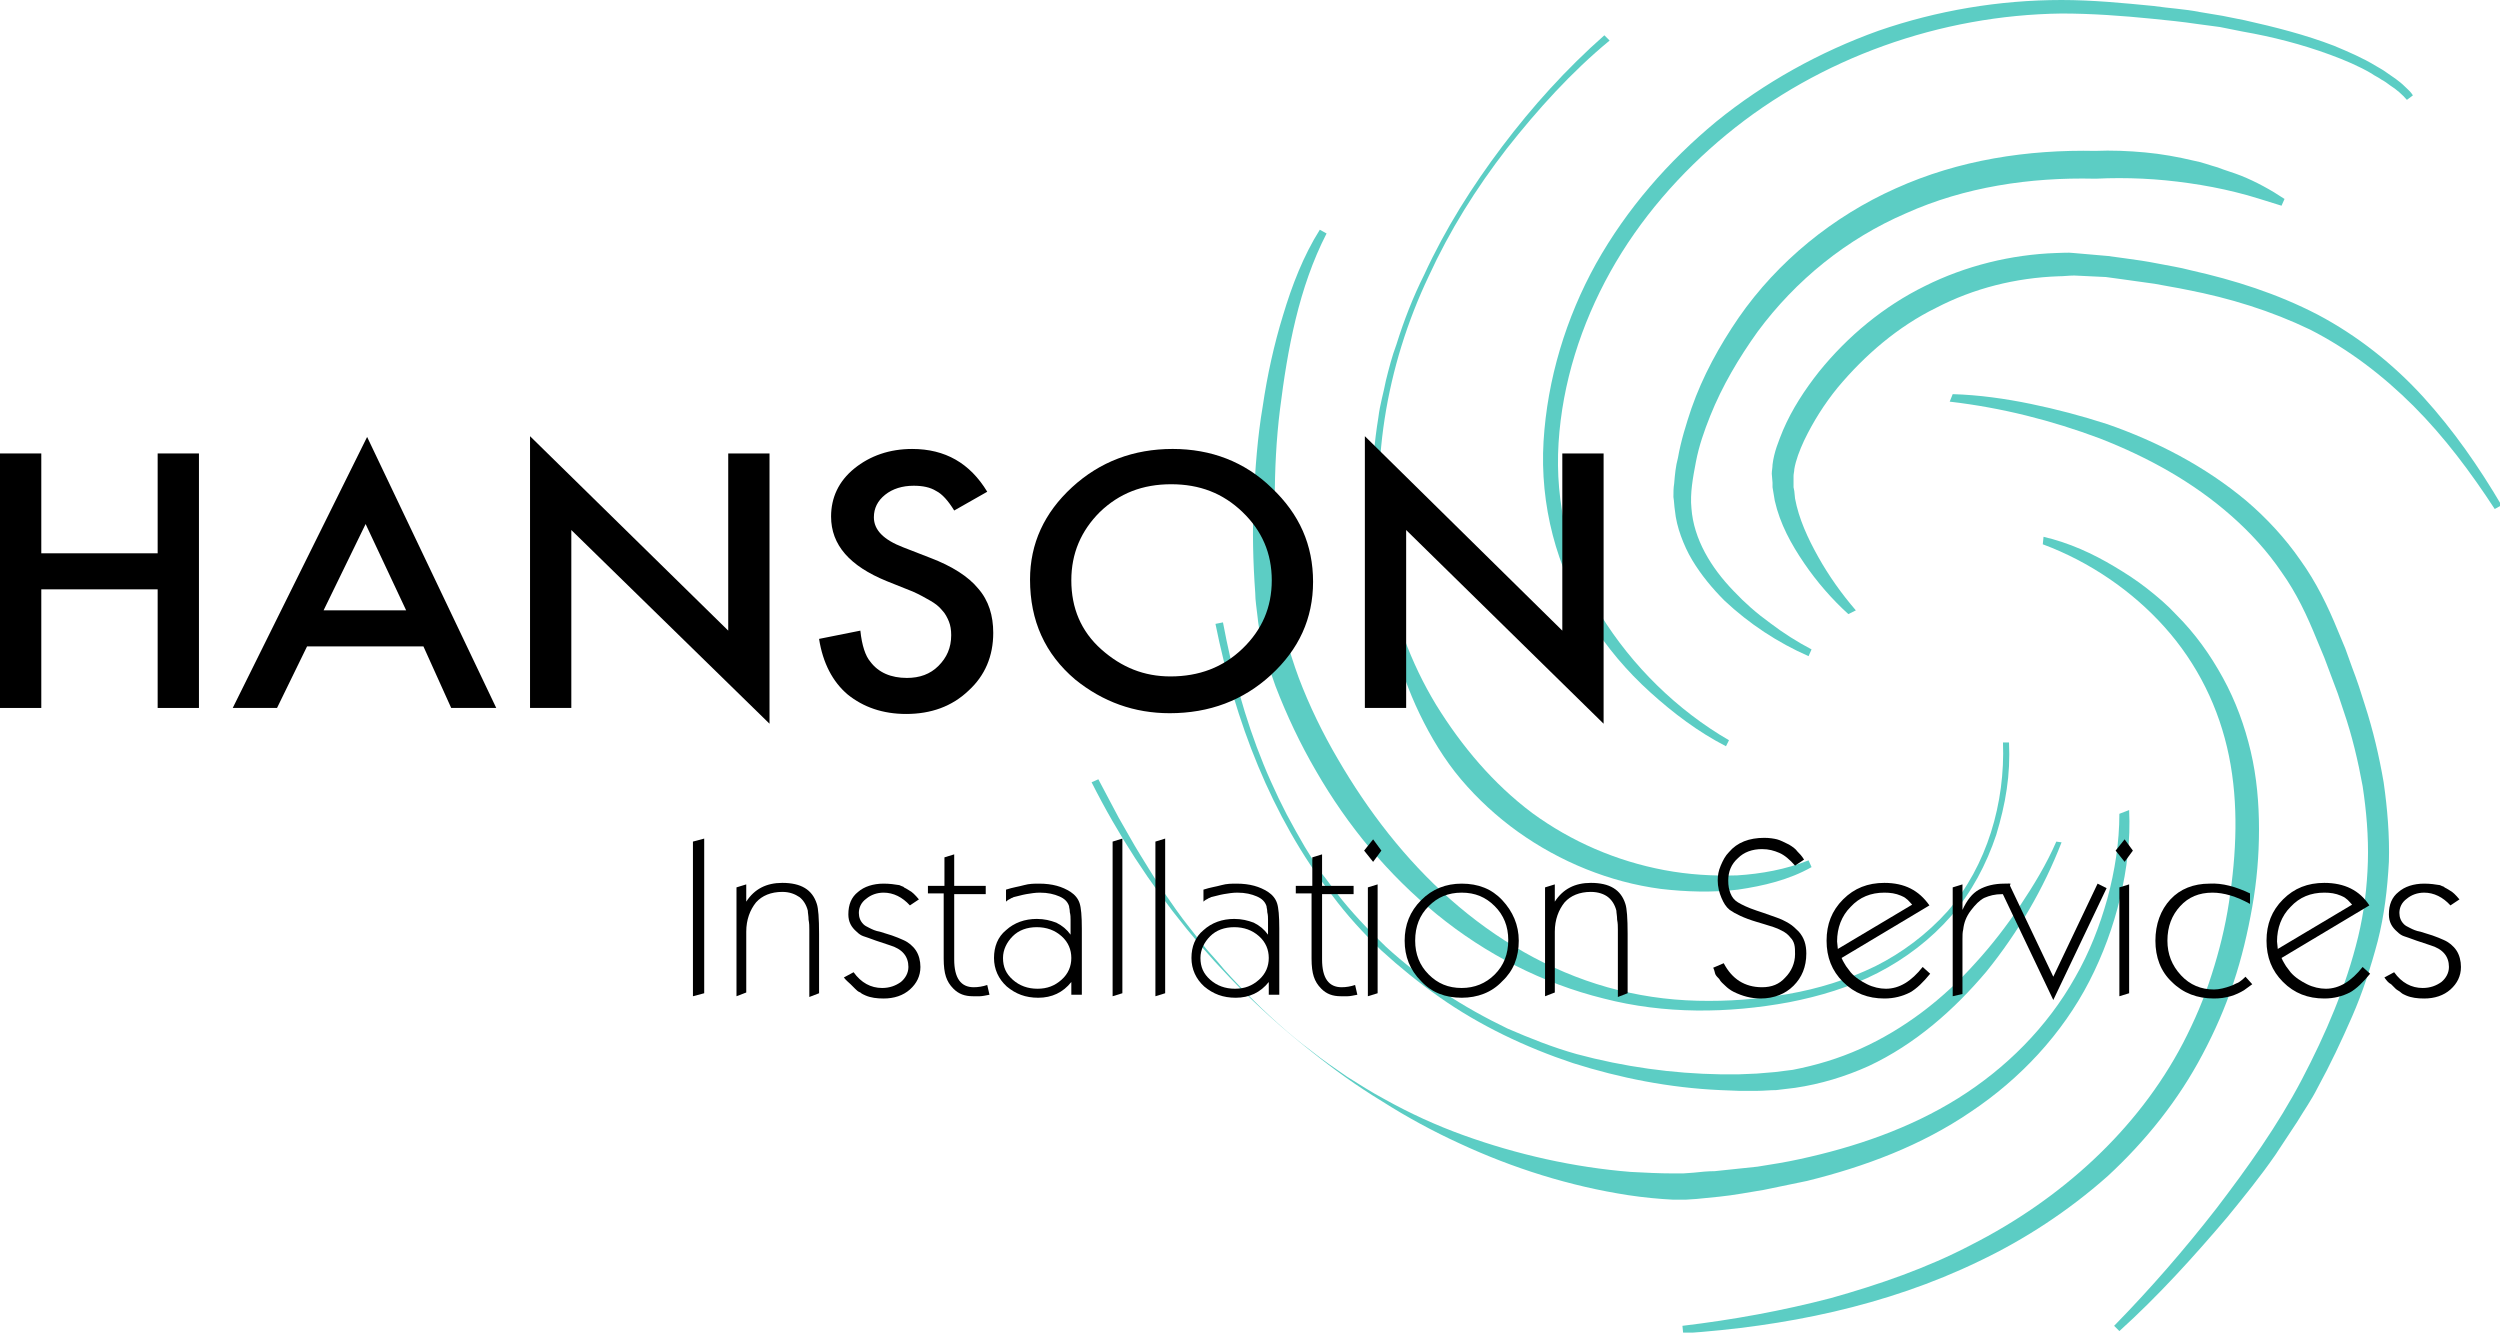 <?xml version="1.0" encoding="utf-8"?>
<!-- Generator: Adobe Illustrator 23.0.2, SVG Export Plug-In . SVG Version: 6.00 Build 0)  -->
<svg version="1.1" id="Layer_1" xmlns="http://www.w3.org/2000/svg" xmlns:xlink="http://www.w3.org/1999/xlink" x="0px" y="0px"
	 viewBox="0 0 333 177.5" style="enable-background:new 0 0 333 177.5;" xml:space="preserve">
<style type="text/css">
	.st0{fill:#5CCDC4;}
</style>
<g>
	<path class="st0" d="M246.2,81.8c-2.2-2-4.2-4.3-5.9-6.8c-1.7-2.5-3.2-5.2-3.9-8.3l-0.2-1.2l-0.1-0.6l0-0.6l-0.1-1.2
		c0-0.4,0.1-0.8,0.1-1.2c0.2-1.7,0.8-3.1,1.4-4.6c1.2-2.8,2.9-5.4,4.8-7.8c3.8-4.7,8.6-8.7,14.1-11.4c5.4-2.7,11.5-4.2,17.5-4.4
		c0.8,0,1.5-0.1,2.3,0l2.3,0.2l2.3,0.2l2.2,0.3c1.5,0.2,2.9,0.4,4.4,0.7c1.5,0.3,2.9,0.5,4.4,0.9c5.8,1.3,11.5,3.1,16.9,5.9
		c5.3,2.8,10.1,6.6,14.1,11c4,4.4,7.4,9.3,10.4,14.4l-0.9,0.5c-3.2-4.9-6.7-9.6-10.8-13.7c-4.1-4.1-8.7-7.6-13.8-10.2
		c-5.2-2.5-10.7-4.2-16.4-5.3c-1.4-0.3-2.8-0.5-4.3-0.8c-1.4-0.2-2.9-0.4-4.3-0.6l-2.2-0.3l-2.1-0.1l-2.1-0.1
		c-0.7,0-1.4,0.1-2.1,0.1c-5.7,0.2-11.3,1.6-16.3,4.2c-5.1,2.5-9.5,6.3-13.1,10.6c-1.8,2.2-3.3,4.6-4.5,7.1
		c-0.6,1.3-1.1,2.6-1.3,3.8c0,0.3-0.1,0.6-0.1,0.9l0,1l0,0.5l0.1,0.5l0.1,1c0.5,2.7,1.7,5.3,3.1,7.8c1.4,2.5,3.1,4.9,5,7.1
		L246.2,81.8z"/>
	<path class="st0" d="M240.9,87.4c-4.1-1.8-7.9-4.3-11.2-7.4c-1.6-1.6-3.1-3.4-4.3-5.4c-0.6-1-1.1-2.1-1.5-3.2
		c-0.4-1.1-0.7-2.3-0.8-3.4c-0.1-0.6-0.1-1.2-0.2-1.8c0-0.6,0-1.2,0.1-1.8c0.1-1.2,0.2-2.3,0.5-3.4c0.4-2.3,1.1-4.5,1.8-6.6
		c1.5-4.3,3.7-8.3,6.3-12.1c5.2-7.5,12.6-13.5,20.9-17.2c8.4-3.8,17.6-5.2,26.7-5l-0.2,0c2.3-0.1,4.5,0,6.7,0.2
		c2.2,0.2,4.4,0.6,6.5,1.1c1.1,0.2,2.1,0.6,3.2,0.9c1,0.4,2.1,0.7,3.1,1.1c2,0.8,4,1.9,5.8,3.1l-0.4,0.9c-2-0.6-4-1.3-6.1-1.8
		c-2-0.5-4.1-0.9-6.2-1.2c-2.1-0.3-4.1-0.5-6.2-0.6c-2.1-0.1-4.2-0.1-6.2,0l-0.1,0l-0.1,0c-8.6-0.2-17.3,1.1-25.1,4.6
		c-7.9,3.4-14.7,8.9-19.8,15.8c-2.5,3.5-4.7,7.2-6.3,11.2c-0.8,2-1.5,4-1.9,6.1c-0.4,2.1-0.8,4.2-0.6,6.2c0.3,4.1,2.6,7.9,5.6,11
		c1.5,1.6,3.1,3,4.9,4.3c1.7,1.3,3.6,2.5,5.5,3.5L240.9,87.4z"/>
	<path class="st0" d="M260.1,52.5c3.5,0.1,7,0.6,10.4,1.3c3.4,0.7,6.8,1.6,10.2,2.7c6.6,2.3,13,5.6,18.5,10.2c2.7,2.3,5.2,5,7.2,7.9
		c2.1,2.9,3.7,6.2,5,9.4l1,2.4l0.9,2.5c0.3,0.8,0.6,1.6,0.9,2.5l0.8,2.5c1.1,3.4,1.9,6.8,2.5,10.3c0.5,3.5,0.8,7.1,0.7,10.6
		c-0.2,3.6-0.6,7.1-1.5,10.6c-0.9,3.4-2,6.8-3.4,10c-1.4,3.2-2.9,6.4-4.6,9.5c-0.8,1.6-1.8,3-2.7,4.5c-1,1.5-1.9,2.9-2.9,4.4
		c-2,2.9-4.2,5.6-6.4,8.3c-4.5,5.3-9.2,10.5-14.4,15.2l-0.7-0.7c4.8-4.9,9.4-10.2,13.6-15.6c4.2-5.5,8.2-11.1,11.4-17.2
		c3.2-6.1,5.9-12.4,7.5-19c0.8-3.3,1.2-6.7,1.3-10c0.1-3.4-0.2-6.8-0.7-10.1c-0.6-3.3-1.4-6.7-2.5-9.9l-0.8-2.4
		c-0.3-0.8-0.6-1.6-0.9-2.4l-0.9-2.4l-1-2.4c-1.3-3.2-2.7-6.2-4.7-9c-1.9-2.8-4.2-5.3-6.7-7.5c-5.1-4.5-11.1-7.8-17.5-10.3
		c-6.4-2.4-13.1-4.1-20-4.9L260.1,52.5z"/>
	<path class="st0" d="M272.2,71.5c3.4,0.8,6.5,2.2,9.5,4c1.5,0.9,2.9,1.8,4.3,2.9c1.4,1.1,2.7,2.2,3.9,3.5c2.5,2.5,4.5,5.3,6.2,8.4
		c1.7,3.1,2.9,6.4,3.7,9.8c0.8,3.4,1.1,6.9,1.1,10.4c0,3.5-0.3,6.9-0.9,10.3c-0.6,3.4-1.4,6.8-2.5,10.1c-1.1,3.3-2.5,6.5-4.1,9.5
		c-3.2,6.1-7.6,11.6-12.7,16.3c-5.2,4.6-11,8.4-17.1,11.3c-12.4,6-26,8.7-39.4,9.6l-0.1-1c6.7-0.8,13.3-2,19.8-3.7
		c6.4-1.8,12.8-4,18.7-7.1c11.8-6,22.1-15.2,28.2-26.9c1.5-2.9,2.8-5.9,3.8-9.1c1-3.1,1.8-6.3,2.3-9.6c1-6.5,1.3-13.1,0-19.5
		c-1.3-6.4-4.2-12.3-8.6-17.2c-4.3-4.8-10-8.7-16.2-11L272.2,71.5z"/>
	<path class="st0" d="M283.6,107.9c0.2,4-0.3,7.9-1.2,11.7c-0.9,3.8-2.3,7.6-4.1,11.1c-3.6,7-9.2,13-15.8,17.4
		c-6.6,4.5-14.1,7.3-21.8,9.2c-1.9,0.4-3.9,0.8-5.8,1.2c-1.9,0.3-3.9,0.7-5.9,0.9c-1,0.1-2,0.2-3,0.3l-1.5,0.1l-0.4,0
		c-0.1,0-0.3,0-0.4,0l-0.8,0c-2-0.1-4-0.3-6-0.6c-7.8-1.2-15.4-3.6-22.5-6.9c-3.5-1.6-7-3.5-10.3-5.6c-3.3-2-6.5-4.3-9.5-6.7
		c-12.2-9.6-22.2-21.9-29.2-35.8l0.9-0.4c0.9,1.7,1.8,3.4,2.7,5.1c1,1.7,1.9,3.4,2.9,5c1,1.6,2,3.3,3.1,4.9c1.1,1.6,2.2,3.2,3.4,4.7
		l1.8,2.3c0.6,0.8,1.3,1.5,1.9,2.2c1.2,1.5,2.6,2.9,3.9,4.3c2.7,2.7,5.6,5.4,8.7,7.7c1.5,1.2,3.1,2.3,4.7,3.4c1.6,1,3.3,2.1,5,3
		c3.4,1.9,6.9,3.5,10.5,4.8c7.2,2.6,14.8,4.3,22.3,4.9c1.9,0.1,3.8,0.2,5.6,0.2l0.7,0l0.3,0l0.4,0l1.4-0.1c0.9-0.1,1.9-0.2,2.8-0.2
		c1.9-0.2,3.8-0.4,5.7-0.6c1.9-0.3,3.8-0.6,5.6-1c7.4-1.6,14.7-4.1,21.1-8.1c6.4-4,11.9-9.5,15.6-16.1c1.9-3.3,3.3-6.9,4.3-10.5
		c1-3.7,1.6-7.5,1.6-11.3L283.6,107.9z"/>
	<path class="st0" d="M229.9,99.4c-3.7-1.9-7-4.4-10.1-7.2c-3.1-2.8-5.8-6-8-9.5c-4.5-7-6.7-15.5-6.2-23.9c0.5-8.3,3-16.5,7-23.7
		c4.1-7.3,9.6-13.6,16-18.9c6.4-5.2,13.8-9.3,21.6-12.1C258,1.4,266.3,0,274.6,0c4.1,0,8.2,0.4,12.3,0.8c2,0.3,4.1,0.4,6.1,0.8
		l3,0.5l3,0.6c4,0.9,8,1.9,11.9,3.4c1.9,0.8,3.8,1.6,5.6,2.7c0.5,0.3,0.9,0.5,1.3,0.8c0.4,0.3,0.9,0.6,1.3,0.9
		c0.4,0.3,0.8,0.6,1.2,1c0.4,0.4,0.8,0.7,1.1,1.2l-0.8,0.6c-0.6-0.7-1.4-1.4-2.2-1.9c-0.4-0.3-0.8-0.6-1.2-0.8
		c-0.4-0.3-0.9-0.5-1.3-0.8c-1.7-1-3.6-1.8-5.5-2.5c-3.8-1.4-7.7-2.4-11.7-3.1l-3-0.6l-3-0.4c-2-0.3-4-0.5-6-0.7
		c-4-0.4-8.1-0.7-12.1-0.7c-16.1,0.2-32.2,5.9-44.6,16.1c-6.2,5.1-11.6,11.3-15.5,18.3c-3.9,7-6.4,14.8-6.9,22.8
		c-0.5,8,1.4,16,5.6,22.9c4.2,6.8,10.2,12.7,17.1,16.7L229.9,99.4z"/>
	<path class="st0" d="M214.4,5.4c-5.1,4.2-9.6,9.2-13.7,14.4c-4.1,5.3-7.6,10.9-10.4,17c-5.7,12-8,25.7-5.8,38.7
		c1.1,6.5,3.4,12.8,6.8,18.4c3.4,5.5,7.6,10.5,12.8,14.4c5.2,3.8,11.2,6.4,17.6,7.6c3.2,0.6,6.4,0.8,9.7,0.7c3.2-0.2,6.5-0.8,9.5-2
		l0.4,0.9c-3,1.7-6.4,2.5-9.8,3c-3.4,0.4-6.9,0.3-10.3-0.1c-6.8-0.9-13.4-3.6-19-7.6c-2.8-2-5.4-4.4-7.6-7c-2.2-2.6-4-5.6-5.5-8.7
		c-1.5-3.1-2.6-6.3-3.5-9.5c-0.9-3.2-1.6-6.6-2.1-9.9c-1-6.6-1-13.4,0.1-20.1c0.2-1.7,0.7-3.3,1-4.9c0.4-1.6,0.8-3.2,1.4-4.8
		c1-3.2,2.2-6.3,3.7-9.3c2.8-6.1,6.4-11.8,10.4-17.1c4-5.3,8.5-10.3,13.6-14.8L214.4,5.4z"/>
	<path class="st0" d="M267.6,98.9c0.1,2.1,0,4.2-0.3,6.2c-0.3,2.1-0.8,4.1-1.4,6.1c-1.3,3.9-3.3,7.7-6,10.8
		c-2.7,3.1-6.1,5.7-9.8,7.6c-3.7,1.9-7.7,3.1-11.8,3.9c-8.1,1.5-16.6,1.6-24.7-0.5c-8.1-2-15.7-5.9-22.2-11.2
		c-6.5-5.3-11.9-11.8-16.1-19.1c-2.1-3.6-3.9-7.4-5.4-11.3c-0.7-2-1.4-4-1.9-6.1c-0.2-1-0.4-2.2-0.5-3.2c-0.1-1-0.3-2.1-0.3-3.1
		c-0.3-4.2-0.4-8.3-0.2-12.5c0.2-4.1,0.5-8.3,1.2-12.4c0.6-4.1,1.5-8.2,2.7-12.1c1.2-4,2.7-7.9,4.9-11.4l0.9,0.5
		c-3.7,7.2-5.2,15.4-6.2,23.4c-0.5,4-0.7,8.1-0.7,12.1c0,4.1,0.1,8.1,0.5,12.1c0.1,1,0.2,2,0.4,3c0.1,1,0.3,1.9,0.5,2.9
		c0.5,1.9,1.1,3.8,1.8,5.7c1.4,3.7,3.2,7.4,5.2,10.8c4,6.9,9,13.4,15,18.7c6,5.3,13.1,9.5,20.9,11.7c3.9,1.1,7.9,1.7,12,1.8
		c4.1,0.1,8.1-0.2,12.1-0.9c4-0.7,7.9-1.9,11.6-3.7c3.6-1.8,6.9-4.3,9.6-7.3c5.3-6.1,7.7-14.5,7.4-22.5L267.6,98.9z"/>
	<path class="st0" d="M274.6,112.2c-2.4,6.2-5.8,12-10,17.2c-4.3,5.1-9.5,9.7-15.7,12.6c-3.1,1.4-6.4,2.4-9.8,2.9
		c-0.8,0.1-1.7,0.2-2.5,0.3c-0.8,0-1.7,0.1-2.5,0.1l-2.5,0l-2.5-0.1c-6.7-0.3-13.3-1.6-19.6-3.6c-6.3-2.1-12.4-5-17.8-8.8
		c-2.7-1.9-5.3-4-7.7-6.2c-2.4-2.3-4.6-4.7-6.6-7.4c-8.1-10.5-12.9-23.2-15.5-36.1l1-0.2c1.2,6.4,2.9,12.8,5.4,18.9
		c0.6,1.5,1.3,3,2,4.5l1.1,2.2c0.4,0.7,0.8,1.5,1.2,2.2l1.2,2.1l1.3,2.1c0.4,0.7,0.9,1.4,1.4,2c0.5,0.7,1,1.3,1.5,2
		c2,2.6,4.3,5,6.6,7.2c2.4,2.2,5,4.2,7.7,6.1c2.7,1.8,5.6,3.4,8.5,4.8c3,1.3,6,2.5,9.2,3.4c6.3,1.7,12.8,2.6,19.2,2.7l2.4,0l2.4-0.1
		l2.4-0.2c0.8-0.1,1.6-0.2,2.4-0.3c3.1-0.6,6.1-1.5,9-2.8c5.8-2.6,11-6.6,15.3-11.4c2.2-2.4,4.2-5,6-7.7c1.8-2.7,3.5-5.5,4.8-8.5
		L274.6,112.2z"/>
	<g>
		<path d="M5.5,73.7H21V60.4h5.5v33.9H21V78.5H5.5v15.8H0V60.4h5.5V73.7z"/>
		<path d="M56.4,86.1H40.9l-4,8.2H31l17.9-36.1l17.2,36.1h-6L56.4,86.1z M54.1,81.3l-5.4-11.5l-5.6,11.5H54.1z"/>
		<path d="M70.6,94.3V58.1L97,84V60.4h5.5v36L76.1,70.6v23.7H70.6z"/>
		<path d="M131.5,65.5l-4.4,2.5c-0.8-1.3-1.6-2.2-2.4-2.6c-0.8-0.5-1.8-0.7-3-0.7c-1.5,0-2.8,0.4-3.8,1.2c-1,0.8-1.5,1.8-1.5,3
			c0,1.7,1.3,3,3.9,4l3.6,1.4c2.9,1.1,5.1,2.5,6.4,4.1c1.4,1.6,2,3.6,2,5.9c0,3.1-1.1,5.7-3.3,7.7c-2.2,2.1-5,3.1-8.3,3.1
			c-3.1,0-5.7-0.9-7.8-2.6c-2-1.7-3.3-4.2-3.8-7.4l5.5-1.1c0.2,2,0.7,3.4,1.3,4.1c1.1,1.5,2.8,2.2,4.9,2.2c1.7,0,3.1-0.5,4.2-1.6
			c1.1-1.1,1.7-2.4,1.7-4.1c0-0.7-0.1-1.3-0.3-1.8c-0.2-0.5-0.5-1.1-0.9-1.5c-0.4-0.5-0.9-0.9-1.6-1.3c-0.7-0.4-1.4-0.8-2.3-1.2
			l-3.5-1.4c-4.9-2-7.4-4.8-7.4-8.6c0-2.5,1-4.7,3.1-6.4c2.1-1.7,4.7-2.6,7.7-2.6C125.9,59.8,129.2,61.7,131.5,65.5z"/>
		<path d="M137.2,77.2c0-4.8,1.9-8.9,5.6-12.3c3.7-3.4,8.2-5.1,13.4-5.1c5.1,0,9.6,1.7,13.2,5.2c3.7,3.5,5.5,7.6,5.5,12.5
			c0,4.9-1.9,9-5.6,12.4c-3.7,3.4-8.2,5.1-13.5,5.1c-4.7,0-8.9-1.5-12.6-4.5C139.2,87.1,137.2,82.7,137.2,77.2z M142.7,77.3
			c0,3.7,1.3,6.8,4,9.2c2.7,2.4,5.7,3.6,9.2,3.6c3.8,0,7-1.2,9.6-3.7c2.6-2.5,3.9-5.5,3.9-9.1c0-3.6-1.3-6.6-3.9-9.1
			c-2.6-2.5-5.7-3.7-9.5-3.7c-3.8,0-6.9,1.2-9.5,3.7C144,70.7,142.7,73.7,142.7,77.3z"/>
		<path d="M181.8,94.3V58.1L208.1,84V60.4h5.5v36l-26.3-25.8v23.7H181.8z"/>
	</g>
	<g>
		<path d="M92.3,132.7v-20.6l1.5-0.4v20.6L92.3,132.7z"/>
		<path d="M98.1,132.7v-14.5l1.3-0.4v2.3c1.1-1.7,2.7-2.5,4.8-2.5c2.5,0,4,0.9,4.6,2.8c0.2,0.6,0.3,1.9,0.3,4v7.9l-1.3,0.5v-9
			c0-0.4,0-0.8-0.1-1.3c0-0.5-0.1-0.9-0.1-1.2c-0.2-0.8-0.6-1.4-1.1-1.8c-0.6-0.4-1.3-0.7-2.3-0.7c-1.5,0-2.7,0.5-3.5,1.4
			c-0.8,1-1.3,2.3-1.3,3.9v8.1L98.1,132.7z"/>
		<path d="M112.4,130.2l1.3-0.7c1,1.4,2.3,2.1,3.8,2.1c1,0,1.8-0.3,2.5-0.8c0.6-0.5,1-1.2,1-2c0-1.4-0.8-2.4-2.5-2.9l-1.8-0.6
			c-0.8-0.3-1.4-0.5-1.7-0.6c-0.3-0.1-0.6-0.3-0.9-0.6c-0.7-0.6-1.1-1.3-1.1-2.3c0-1.3,0.4-2.3,1.3-3c0.8-0.7,2-1.1,3.4-1.1
			c0.8,0,1.5,0.1,2.1,0.2c0.4,0.2,0.6,0.2,0.6,0.3c0.2,0.1,0.4,0.2,0.7,0.4c0.4,0.2,0.8,0.6,1.3,1.2l-1.2,0.8
			c-1-1.1-2.2-1.7-3.5-1.7c-0.9,0-1.7,0.3-2.3,0.8c-0.7,0.5-1,1.2-1,1.9c0,0.6,0.2,1.1,0.6,1.5c0.2,0.2,0.4,0.3,0.8,0.5
			c0.4,0.2,0.8,0.4,1.4,0.5l1.6,0.5c0.3,0.1,0.5,0.2,0.8,0.3c0.2,0.1,0.5,0.2,0.7,0.3c0.7,0.3,1.3,0.8,1.7,1.4
			c0.4,0.6,0.6,1.4,0.6,2.2c0,1.2-0.5,2.2-1.4,3c-0.9,0.8-2.1,1.2-3.5,1.2c-0.9,0-1.7-0.1-2.4-0.4c-0.2-0.1-0.5-0.2-0.7-0.4
			c-0.3-0.1-0.5-0.3-0.7-0.5c-0.2-0.2-0.4-0.4-0.6-0.6S112.7,130.6,112.4,130.2z"/>
		<path d="M123.6,119.2V118h2.2v-3.8l1.3-0.4v4.2h4.2v1.1l-4.2,0v8.2v0.5c0,2.5,0.9,3.7,2.6,3.7c0.6,0,1.2-0.1,1.8-0.3l0.3,1.3
			c-0.5,0.1-1,0.2-1.3,0.2c-0.4,0-0.6,0-0.9,0c-1.1,0-1.9-0.3-2.6-1c-0.5-0.5-0.8-1-1-1.6c-0.2-0.6-0.3-1.4-0.3-2.4v-0.5v-8.2H123.6
			z"/>
		<path d="M142.6,124.5v-2c0-0.3,0-0.6-0.1-1c0-0.4-0.1-0.6-0.1-0.8c-0.2-0.6-0.6-1-1.3-1.3c-0.7-0.3-1.5-0.5-2.6-0.5
			c-0.6,0-1.2,0.1-1.8,0.2c-0.6,0.1-1.2,0.3-1.7,0.4c-0.1,0.1-0.3,0.1-0.4,0.2c-0.2,0.1-0.4,0.2-0.6,0.4v-1.6
			c0.9-0.3,1.7-0.4,2.4-0.6s1.4-0.2,2-0.2c1.8,0,3.1,0.4,4.2,1.1c0.6,0.4,1,0.9,1.2,1.5c0.2,0.6,0.3,1.7,0.3,3.4v8.8h-1.4v-1.7
			c-1.1,1.4-2.6,2.1-4.4,2.1c-1.7,0-3-0.5-4.2-1.5c-1.1-1-1.7-2.3-1.7-3.8c0-1.5,0.5-2.8,1.6-3.7c1.1-1,2.5-1.5,4.1-1.5
			c1,0,1.8,0.2,2.6,0.5C141.5,123.3,142.1,123.8,142.6,124.5z M138.1,123.5c-1.3,0-2.4,0.4-3.2,1.2c-0.8,0.8-1.3,1.8-1.3,2.9
			c0,1.2,0.4,2.1,1.3,2.9c0.9,0.8,2,1.2,3.3,1.2c1.3,0,2.3-0.4,3.2-1.2c0.9-0.8,1.3-1.8,1.3-2.9s-0.4-2.1-1.3-2.9
			S139.4,123.5,138.1,123.5z"/>
		<path d="M148.2,132.7v-20.6l1.3-0.4v20.6L148.2,132.7z"/>
		<path d="M153.9,132.7v-20.6l1.3-0.4v20.6L153.9,132.7z"/>
		<path d="M168.9,124.5v-2c0-0.3,0-0.6-0.1-1c0-0.4-0.1-0.6-0.1-0.8c-0.2-0.6-0.6-1-1.3-1.3c-0.7-0.3-1.5-0.5-2.6-0.5
			c-0.6,0-1.2,0.1-1.8,0.2c-0.6,0.1-1.2,0.3-1.7,0.4c-0.1,0.1-0.3,0.1-0.4,0.2c-0.2,0.1-0.4,0.2-0.6,0.4v-1.6
			c0.9-0.3,1.7-0.4,2.4-0.6s1.4-0.2,2-0.2c1.8,0,3.1,0.4,4.2,1.1c0.6,0.4,1,0.9,1.2,1.5c0.2,0.6,0.3,1.7,0.3,3.4v8.8h-1.4v-1.7
			c-1.1,1.4-2.6,2.1-4.4,2.1c-1.7,0-3-0.5-4.2-1.5c-1.1-1-1.7-2.3-1.7-3.8c0-1.5,0.5-2.8,1.6-3.7c1.1-1,2.5-1.5,4.1-1.5
			c1,0,1.8,0.2,2.6,0.5C167.8,123.3,168.4,123.8,168.9,124.5z M164.4,123.5c-1.3,0-2.4,0.4-3.2,1.2c-0.8,0.8-1.3,1.8-1.3,2.9
			c0,1.2,0.4,2.1,1.3,2.9c0.9,0.8,2,1.2,3.3,1.2c1.3,0,2.3-0.4,3.2-1.2c0.9-0.8,1.3-1.8,1.3-2.9s-0.4-2.1-1.3-2.9
			C166.8,123.9,165.7,123.5,164.4,123.5z"/>
		<path d="M172.6,119.2V118h2.2v-3.8l1.3-0.4v4.2h4.2v1.1l-4.2,0v8.2v0.5c0,2.5,0.9,3.7,2.6,3.7c0.6,0,1.2-0.1,1.8-0.3l0.3,1.3
			c-0.5,0.1-1,0.2-1.3,0.2c-0.4,0-0.6,0-0.9,0c-1.1,0-1.9-0.3-2.6-1c-0.5-0.5-0.8-1-1-1.6s-0.3-1.4-0.3-2.4v-0.5v-8.2H172.6z"/>
		<path d="M181.7,113.3l1.2-1.5l1.1,1.5l-1.1,1.5L181.7,113.3z M182.2,132.7v-14.5l1.3-0.4v14.5L182.2,132.7z"/>
		<path d="M187.1,125.3c0-2.1,0.7-3.9,2.2-5.4c1.5-1.5,3.3-2.2,5.4-2.2c2.2,0,4,0.7,5.4,2.2s2.2,3.3,2.2,5.4c0,2.2-0.7,4-2.2,5.4
			c-1.4,1.5-3.3,2.2-5.4,2.2c-2.2,0-4-0.7-5.4-2.2C187.8,129.2,187.1,127.4,187.1,125.3z M194.7,118.9c-1.8,0-3.2,0.6-4.4,1.8
			s-1.8,2.7-1.8,4.6c0,1.8,0.6,3.3,1.8,4.5s2.6,1.8,4.4,1.8c1.7,0,3.2-0.6,4.4-1.8s1.8-2.7,1.8-4.6c0-1.8-0.6-3.3-1.8-4.5
			S196.5,118.9,194.7,118.9z"/>
		<path d="M205.8,132.7v-14.5l1.3-0.4v2.3c1.1-1.7,2.7-2.5,4.8-2.5c2.5,0,4,0.9,4.6,2.8c0.2,0.6,0.3,1.9,0.3,4v7.9l-1.3,0.5v-9
			c0-0.4,0-0.8-0.1-1.3c0-0.5-0.1-0.9-0.1-1.2c-0.2-0.8-0.6-1.4-1.1-1.8s-1.3-0.7-2.3-0.7c-1.5,0-2.7,0.5-3.5,1.4
			c-0.8,1-1.3,2.3-1.3,3.9v8.1L205.8,132.7z"/>
		<path d="M228.2,128.9l1.4-0.6c1.1,2.1,2.8,3.2,5.1,3.2c1.3,0,2.3-0.4,3.1-1.3c0.8-0.8,1.3-1.9,1.3-3.1c0-0.5,0-0.9-0.1-1.3
			c-0.1-0.4-0.3-0.7-0.5-0.9c-0.3-0.4-0.6-0.6-0.9-0.8c-0.4-0.2-0.6-0.3-0.8-0.4s-0.8-0.3-1.8-0.6l-1-0.3c-1.7-0.5-2.9-1.1-3.6-1.6
			c-0.5-0.4-0.8-0.9-1.1-1.6s-0.5-1.5-0.5-2.3c0-0.7,0.1-1.3,0.4-2c0.3-0.7,0.6-1.3,1.1-1.8c1.1-1.3,2.7-1.9,4.7-1.9
			c0.7,0,1.3,0.1,1.7,0.2s1,0.4,1.6,0.7c0.5,0.3,0.9,0.6,1.1,0.9c0.3,0.3,0.6,0.6,0.9,1.1l-1.2,0.8c-0.7-0.8-1.4-1.4-2.1-1.7
			c-0.7-0.3-1.4-0.5-2.3-0.5c-1.3,0-2.4,0.4-3.2,1.2c-0.9,0.8-1.3,1.8-1.3,3c0,0.7,0.1,1.2,0.3,1.7s0.5,0.9,1,1.2s1.3,0.7,2.5,1.1
			l0.9,0.3l1.7,0.6c0.6,0.2,1.2,0.5,1.7,0.8c0.5,0.3,0.9,0.7,1.3,1.1c0.7,0.8,1,1.7,1,2.9c0,1.8-0.6,3.2-1.7,4.3
			c-1.1,1.1-2.6,1.7-4.4,1.7c-1.2,0-2.4-0.3-3.6-0.9c-0.4-0.2-0.8-0.5-1.1-0.8s-0.6-0.5-0.8-0.9c-0.2-0.2-0.4-0.4-0.5-0.6
			S228.4,129.3,228.2,128.9z"/>
		<path d="M257,120.6l-11.7,7c0.2,0.5,0.5,0.9,0.6,1.1c0.2,0.3,0.4,0.5,0.6,0.8c0.6,0.7,1.4,1.2,2.2,1.6c0.8,0.4,1.7,0.6,2.5,0.6
			c1.8,0,3.4-1,4.9-2.9l1,0.9c-0.9,1.1-1.8,2-2.7,2.5c-1,0.5-2.1,0.8-3.4,0.8c-2.2,0-4-0.7-5.5-2.2c-1.5-1.5-2.2-3.3-2.2-5.5
			c0-2.2,0.7-4,2.2-5.5c1.5-1.5,3.3-2.2,5.5-2.2C253.7,117.6,255.6,118.6,257,120.6z M244.8,126.4l9.9-5.9c-0.3-0.3-0.5-0.6-0.8-0.8
			c-0.2-0.2-0.5-0.3-0.7-0.4c-0.7-0.3-1.4-0.4-2.2-0.4c-1.8,0-3.3,0.6-4.5,1.9c-1.2,1.2-1.8,2.8-1.8,4.6L244.8,126.4z"/>
		<path d="M260.1,132.7v-14.5l1.3-0.4v3.4c0.6-1.3,1.3-2.2,2.2-2.7s2-0.8,3.4-0.8h0.8l-0.4,1.4h-0.7c-1,0-1.7,0.2-2.4,0.5
			c-0.6,0.3-1.2,0.9-1.8,1.7s-0.9,1.6-1,2.5c-0.1,0.4-0.1,0.8-0.1,1.3v0.7v6.6L260.1,132.7z"/>
		<path d="M266.4,118.3l1.2-0.6l5.9,12.4l5.9-12.4l1.2,0.6l-7.1,14.9L266.4,118.3z"/>
		<path d="M281.8,113.3l1.2-1.5l1.1,1.5l-1.1,1.5L281.8,113.3z M282.3,132.7v-14.5l1.3-0.4v14.5L282.3,132.7z"/>
		<path d="M299.7,119v1.4c-1.8-1-3.5-1.5-5-1.5c-1.8,0-3.2,0.6-4.3,1.8c-1.1,1.2-1.7,2.7-1.7,4.6c0,1.8,0.6,3.3,1.8,4.6
			c1.2,1.3,2.7,1.9,4.4,1.9c0.7,0,1.5-0.2,2.3-0.5c0.3-0.1,0.6-0.3,0.9-0.4c0.2-0.1,0.6-0.4,1-0.8l0.9,1l-1.1,0.8
			c-0.5,0.3-1.1,0.6-1.8,0.8c-0.7,0.2-1.4,0.3-2.2,0.3c-2.2,0-4.1-0.7-5.6-2.2c-1.5-1.4-2.2-3.3-2.2-5.5c0-2.2,0.7-4.1,2-5.5
			s3.1-2.1,5.2-2.1C296,117.6,297.8,118.1,299.7,119z"/>
		<path d="M315.6,120.6l-11.7,7c0.2,0.5,0.5,0.9,0.6,1.1c0.2,0.3,0.4,0.5,0.6,0.8c0.6,0.7,1.4,1.2,2.2,1.6c0.8,0.4,1.7,0.6,2.5,0.6
			c1.8,0,3.4-1,4.9-2.9l1,0.9c-0.9,1.1-1.8,2-2.7,2.5c-1,0.5-2.1,0.8-3.4,0.8c-2.2,0-4-0.7-5.5-2.2c-1.5-1.5-2.2-3.3-2.2-5.5
			c0-2.2,0.7-4,2.2-5.5c1.5-1.5,3.3-2.2,5.5-2.2C312.3,117.6,314.3,118.6,315.6,120.6z M303.4,126.4l9.9-5.9
			c-0.3-0.3-0.5-0.6-0.8-0.8c-0.2-0.2-0.5-0.3-0.7-0.4c-0.7-0.3-1.4-0.4-2.2-0.4c-1.8,0-3.3,0.6-4.5,1.9c-1.2,1.2-1.8,2.8-1.8,4.6
			L303.4,126.4z"/>
		<path d="M317.6,130.2l1.3-0.7c1,1.4,2.3,2.1,3.8,2.1c1,0,1.8-0.3,2.5-0.8c0.6-0.5,1-1.2,1-2c0-1.4-0.8-2.4-2.5-2.9l-1.8-0.6
			c-0.8-0.3-1.4-0.5-1.7-0.6s-0.6-0.3-0.9-0.6c-0.7-0.6-1.1-1.3-1.1-2.3c0-1.3,0.4-2.3,1.3-3c0.8-0.7,2-1.1,3.4-1.1
			c0.8,0,1.5,0.1,2.1,0.2c0.4,0.2,0.6,0.2,0.6,0.3c0.2,0.1,0.4,0.2,0.7,0.4c0.4,0.2,0.8,0.6,1.3,1.2l-1.2,0.8
			c-1-1.1-2.2-1.7-3.5-1.7c-0.9,0-1.7,0.3-2.3,0.8c-0.7,0.5-1,1.2-1,1.9c0,0.6,0.2,1.1,0.6,1.5c0.2,0.2,0.4,0.3,0.8,0.5
			s0.8,0.4,1.4,0.5l1.6,0.5c0.3,0.1,0.5,0.2,0.8,0.3c0.2,0.1,0.5,0.2,0.7,0.3c0.7,0.3,1.3,0.8,1.7,1.4c0.4,0.6,0.6,1.4,0.6,2.2
			c0,1.2-0.5,2.2-1.4,3c-0.9,0.8-2.1,1.2-3.5,1.2c-0.9,0-1.7-0.1-2.4-0.4c-0.2-0.1-0.5-0.2-0.7-0.4s-0.5-0.3-0.7-0.5
			c-0.2-0.2-0.4-0.4-0.6-0.6C318.1,130.9,317.9,130.6,317.6,130.2z"/>
	</g>
</g>
</svg>
